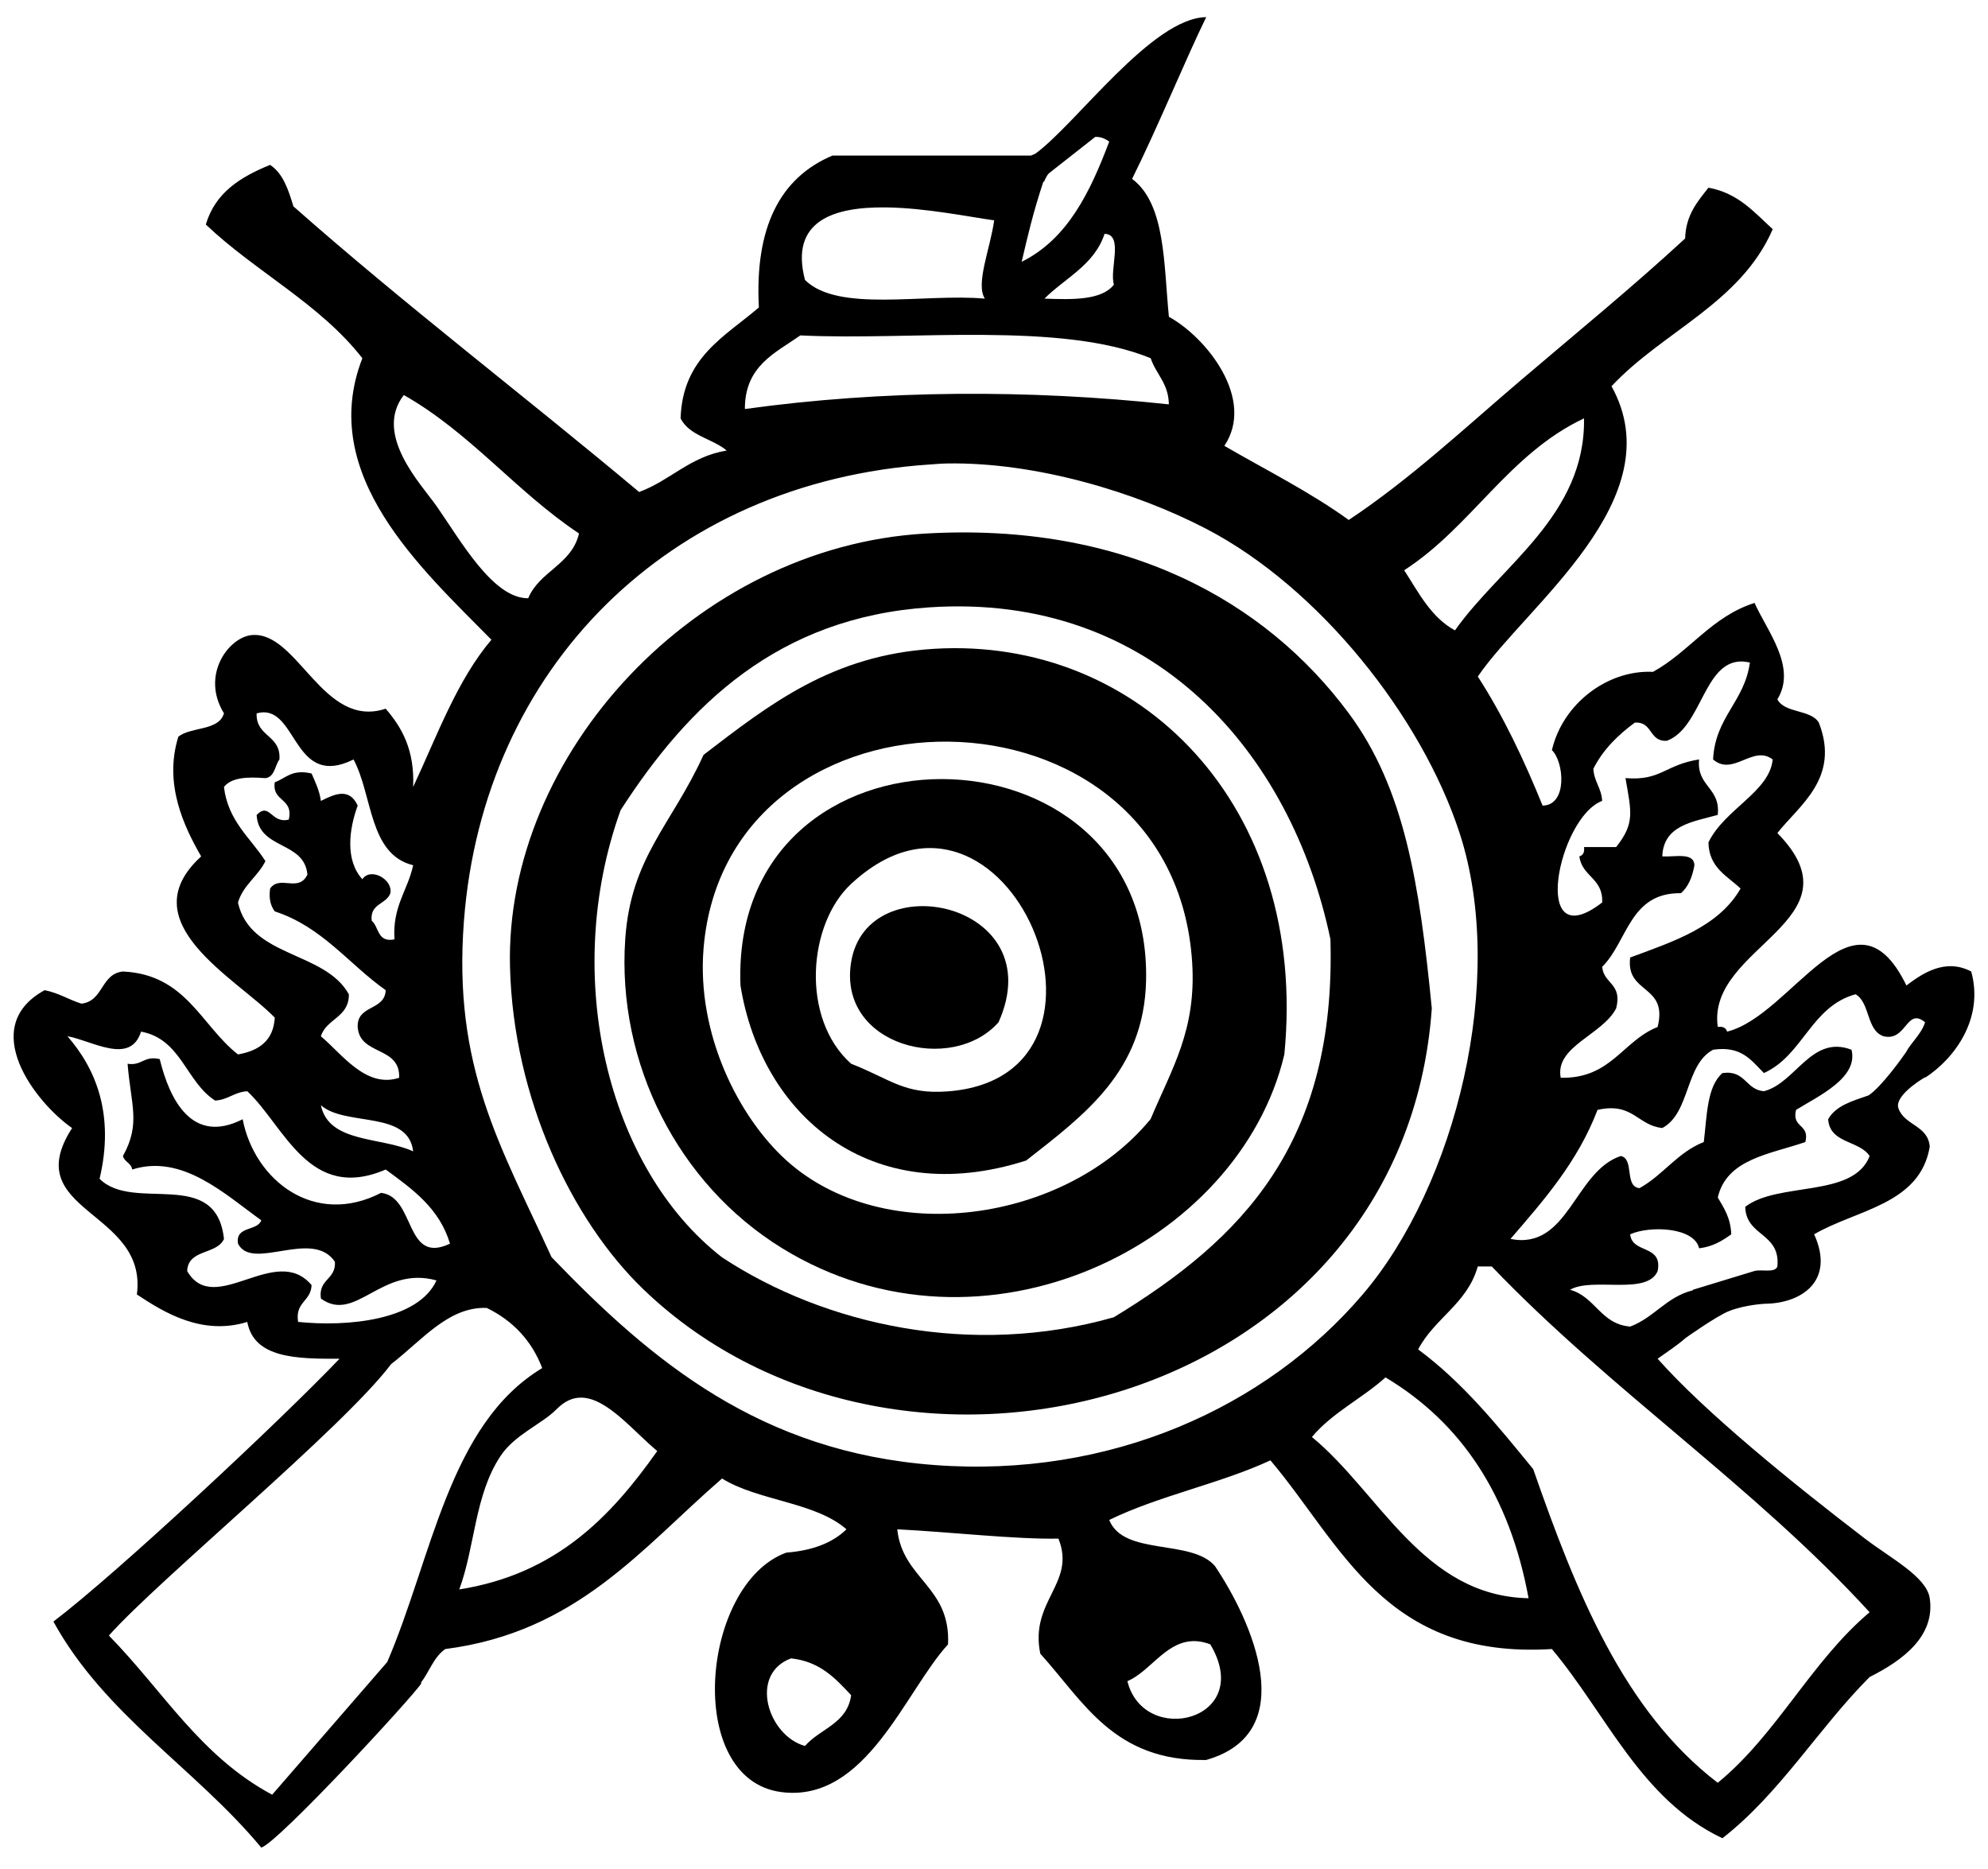 <?xml version="1.0" encoding="UTF-8" standalone="no"?>
<svg
   xmlns:dc="http://purl.org/dc/elements/1.1/"
   xmlns:cc="http://creativecommons.org/ns#"
   xmlns:rdf="http://www.w3.org/1999/02/22-rdf-syntax-ns#"
   xmlns:svg="http://www.w3.org/2000/svg"
   xmlns="http://www.w3.org/2000/svg"
   xmlns:sodipodi="http://sodipodi.sourceforge.net/DTD/sodipodi-0.dtd"
   xmlns:inkscape="http://www.inkscape.org/namespaces/inkscape"
   width="31.713mm"
   height="29.809mm"
   id="svg5067"
   version="1.1"
   inkscape:version="1.0.2-2 (e86c870879, 2021-01-15)"
   sodipodi:docname="Emblem weiss.svg">
  <defs
     id="defs5069">
    <clipPath
       clipPathUnits="userSpaceOnUse"
       id="clipPath4599">
      <path
         inkscape:connector-curvature="0"
         d="M 0,841.89 H 595.28 V 0 H 0 Z"
         id="path4601" />
    </clipPath>
    <filter
       style="color-interpolation-filters:sRGB"
       inkscape:label="Invert"
       id="filter1778"
       x="-0.007"
       y="-0.009"
       width="1.014"
       height="1.021">
      <feColorMatrix
         type="hueRotate"
         values="180"
         result="color1"
         id="feColorMatrix1774" />
      <feColorMatrix
         values="-1 0 0 0 1 0 -1 0 0 1 0 0 -1 0 1 -0.21 -0.72 -0.07 1.563 0 "
         result="color2"
         id="feColorMatrix1776" />
    </filter>
  </defs>
  <sodipodi:namedview
     id="base"
     pagecolor="#ffffff"
     bordercolor="#666666"
     borderopacity="1.0"
     inkscape:pageopacity="0"
     inkscape:pageshadow="2"
     inkscape:zoom="4"
     inkscape:cx="94.62316"
     inkscape:cy="64.214333"
     inkscape:document-units="px"
     inkscape:current-layer="g5678"
     showgrid="false"
     inkscape:window-width="1920"
     inkscape:window-height="1129"
     inkscape:window-x="-8"
     inkscape:window-y="-8"
     inkscape:window-maximized="1"
     inkscape:document-rotation="0"
     inkscape:pagecheckerboard="true"
     inkscape:showpageshadow="true"
     fit-margin-top="0"
     fit-margin-left="0"
     fit-margin-right="0"
     fit-margin-bottom="0" />
  <g
     inkscape:label="Ebene 1"
     inkscape:groupmode="layer"
     id="layer1"
     transform="translate(-0.118,-0.134)">
    <g
       transform="matrix(1.25,0,0,-1.25,-324.272,1185.295)"
       id="g4595">
      <g
         id="g5678">
        <path
           id="path4605"
           transform="matrix(0.8,0,0,-0.8,59.165,1275.627)"
           d="m 323.156,410.406 c -3.257,0.04 -7.808,6.403 -10.281,8.219 -0.016,0.011 -0.047,0.02 -0.062,0.031 -0.091,0.044 -0.194,0.085 -0.219,0.094 -0.003,10e-4 -0.031,0 -0.031,0 H 300.625 c -3.191,1.349 -4.69,4.365 -4.438,9.156 -2.04,1.759 -4.601,3.005 -4.719,6.688 0.524,1.051 1.924,1.219 2.781,1.938 -2.229,0.366 -3.384,1.802 -5.281,2.5 -6.902,-5.786 -14.105,-11.266 -20.844,-17.219 -0.301,-0.996 -0.623,-1.988 -1.406,-2.5 -1.778,0.723 -3.304,1.664 -3.875,3.594 2.991,2.844 6.883,4.78 9.438,8.062 -2.746,7.051 3.611,12.727 7.781,16.969 -2.08,2.456 -3.271,5.784 -4.719,8.875 0.095,-2.226 -0.67,-3.574 -1.656,-4.719 -3.78,1.259 -5.296,-4.673 -8.062,-4.438 -1.395,0.119 -3.111,2.405 -1.688,4.719 -0.316,1.075 -1.975,0.792 -2.75,1.406 -0.891,2.853 0.34,5.42 1.375,7.219 -4.357,3.976 2.129,7.332 4.438,9.719 -0.081,1.401 -0.96,1.995 -2.219,2.219 -2.231,-1.751 -3.13,-4.824 -6.938,-5 -1.341,0.142 -1.166,1.79 -2.5,1.938 -0.775,-0.244 -1.367,-0.644 -2.219,-0.812 -4.061,2.223 -0.568,6.763 1.656,8.312 -3.286,5.085 4.577,4.928 3.906,10.031 1.65,1.096 3.936,2.494 6.656,1.656 0.406,2.188 2.958,2.23 5.562,2.219 -3.519,3.689 -13.36,12.891 -17.25,15.844 3.084,5.622 8.582,8.866 12.531,13.625 1.009,-0.286 9.158,-9.107 9.656,-9.906 l -0.031,-0.031 c 0.507,-0.664 0.777,-1.552 1.469,-2.031 7.964,-1.021 11.87,-6.112 16.688,-10.281 2.169,1.351 5.628,1.415 7.5,3.062 -0.839,0.828 -2.076,1.285 -3.625,1.406 -5.15,1.871 -6.195,13.696 -0.281,14.438 5.1,0.64 7.444,-6.089 10.031,-8.906 0.168,-3.507 -2.745,-3.922 -3.062,-6.938 3.244,0.166 7.119,0.61 9.719,0.562 1.083,2.704 -1.758,3.74 -1.094,6.938 2.6,2.864 4.435,6.506 10,6.406 5.793,-1.644 2.735,-8.41 0.531,-11.688 -1.404,-1.655 -5.509,-0.59 -6.375,-2.781 2.985,-1.46 6.681,-2.184 9.719,-3.594 4.329,5.122 6.894,12.001 16.969,11.375 3.295,3.929 5.372,9.089 10.281,11.406 3.486,-2.719 5.777,-6.611 8.875,-9.719 2.015,-1.008 3.966,-2.471 3.625,-4.75 -0.191,-1.296 -2.357,-2.409 -3.906,-3.594 -4.39,-3.359 -9.658,-7.634 -12.5,-10.844 0.57,-0.409 1.167,-0.79 1.688,-1.25 0,0 1.867,-1.328 2.625,-1.625 0.984,-0.385 2.156,-0.438 2.156,-0.438 2.175,-0.019 4.253,-1.347 2.969,-4.188 2.575,-1.5 6.381,-1.792 6.969,-5.281 -0.098,-1.278 -1.5,-1.278 -1.875,-2.281 -0.038,-0.103 -0.054,-0.204 -0.031,-0.312 0.161,-0.758 1.625,-1.594 1.625,-1.594 v 0.031 c 1.784,-1.161 3.567,-3.578 2.781,-6.406 -1.595,-0.835 -2.993,0.159 -3.906,0.844 -3.16,-6.489 -6.891,1.823 -10.812,2.781 -0.062,-0.216 -0.239,-0.326 -0.562,-0.281 -0.698,-4.86 8.787,-6.4 3.594,-11.688 1.291,-1.653 3.809,-3.305 2.5,-6.656 -0.484,-0.812 -2.059,-0.55 -2.5,-1.406 1.195,-1.946 -0.632,-4.128 -1.375,-5.812 -2.601,0.825 -3.915,2.939 -6.125,4.156 -2.71,-0.136 -5.439,1.895 -6.094,4.719 0.734,0.7 0.958,3.324 -0.562,3.344 -1.123,-2.768 -2.377,-5.416 -3.906,-7.781 2.917,-4.277 11.825,-10.704 8.062,-17.5 3.084,-3.306 7.79,-5.008 9.719,-9.469 -1.115,-1.015 -2.074,-2.172 -3.875,-2.5 -0.65,0.833 -1.363,1.623 -1.406,3.062 -3.217,2.969 -6.668,5.784 -10,8.625 -3.355,2.861 -6.589,5.888 -10.281,8.344 -2.308,-1.673 -4.979,-3.006 -7.5,-4.469 1.883,-2.814 -1.061,-6.52 -3.344,-7.781 -0.314,-3.204 -0.203,-6.812 -2.219,-8.312 1.514,-3.036 3.274,-7.317 4.469,-9.75 z m -6.688,7.219 c 0.381,-0.013 0.62,0.134 0.844,0.281 -1.144,3.026 -2.496,5.866 -5.281,7.25 0.383,-1.624 0.668,-2.885 1.312,-4.844 l 0.031,0.031 c 0,0 0.135,-0.345 0.281,-0.5 l 0.031,-0.031 z m -12.656,4.25 c 2.417,0.024 5.109,0.582 6.562,0.781 -0.231,1.699 -1.137,3.821 -0.562,4.719 -3.66,-0.325 -8.844,0.86 -10.844,-1.125 -0.936,-3.575 1.736,-4.405 4.844,-4.375 z m 13.219,1.594 c 1.169,0.035 0.282,2.139 0.562,3.062 -0.728,0.94 -2.455,0.909 -4.188,0.844 1.251,-1.251 3.005,-2.022 3.625,-3.906 z M 309.75,429.562 c 3.759,0.028 7.349,0.292 10.062,1.406 0.323,0.975 1.076,1.502 1.094,2.781 -8.443,-0.905 -17.214,-0.877 -25.562,0.281 -0.006,-2.6 1.819,-3.368 3.344,-4.438 3.371,0.166 7.304,-0.059 11.062,-0.031 z m -34.969,3.625 c 4.021,2.279 6.777,5.829 10.562,8.344 -0.434,1.881 -2.384,2.271 -3.062,3.906 -2.135,0.022 -4.088,-3.504 -5.531,-5.562 -0.91,-1.296 -3.814,-4.306 -1.969,-6.688 z m 71.156,1.406 c 0.096,5.849 -5.02,8.869 -7.781,12.781 -1.442,-0.784 -2.188,-2.276 -3.062,-3.625 4.055,-2.615 6.308,-7.022 10.844,-9.156 z m -38.406,2.719 c 5.366,-0.091 11.395,1.734 15.625,3.938 6.815,3.546 12.991,11.316 15.281,18.344 2.869,8.809 -0.231,21.239 -5.844,27.812 -5.811,6.808 -15.213,11.09 -25.844,10.281 -10.439,-0.791 -16.975,-6.195 -23.062,-12.531 -3.076,-6.718 -5.961,-11.438 -5.281,-20.281 1.164,-15.174 12.295,-26.442 28.062,-27.5 0.351,-0.024 0.705,-0.056 1.062,-0.062 z M 355.438,449.25 c 0.153,3.6e-4 0.327,0.025 0.5,0.062 -0.32,2.366 -2.096,3.281 -2.219,5.844 1.215,1.044 2.406,-0.912 3.594,0 -0.194,1.959 -2.9,2.986 -3.875,5 0.035,1.54 1.133,2.013 1.938,2.781 -1.316,2.296 -4.014,3.185 -6.656,4.156 -0.281,2.226 2.3,1.601 1.656,4.188 -2.123,0.843 -2.81,3.13 -5.844,3.062 -0.367,-1.897 2.531,-2.583 3.344,-4.188 0.388,-1.501 -0.76,-1.471 -0.844,-2.5 1.539,-1.519 1.646,-4.484 4.75,-4.438 0.444,-0.389 0.689,-0.978 0.812,-1.688 -0.037,-0.794 -1.153,-0.484 -1.938,-0.531 0.071,-1.875 1.821,-2.078 3.344,-2.5 0.179,-1.661 -1.285,-1.702 -1.125,-3.344 -2.078,0.325 -2.286,1.302 -4.438,1.125 0.355,2.054 0.574,2.723 -0.562,4.156 h -1.938 c 0.045,0.324 -0.065,0.501 -0.281,0.562 0.159,1.231 1.451,1.316 1.375,2.781 -4.391,3.384 -2.651,-5.136 0,-6.125 -0.044,-0.786 -0.485,-1.15 -0.531,-1.938 0.593,-1.167 1.486,-2.034 2.5,-2.781 1.094,-0.076 0.843,1.17 1.938,1.094 2.096,-0.791 2.208,-4.787 4.5,-4.781 z m -89.094,3.062 c 2.018,0.022 1.901,4.579 5.406,2.844 1.163,2.172 0.914,5.72 3.594,6.375 -0.328,1.526 -1.262,2.479 -1.125,4.469 -1.042,0.211 -0.926,-0.741 -1.375,-1.125 -0.12,-1.045 0.882,-0.973 1.125,-1.656 0.166,-0.835 -1.194,-1.586 -1.688,-0.844 -1.046,-1.144 -0.806,-3.018 -0.281,-4.438 -0.499,-1.086 -1.36,-0.718 -2.219,-0.281 -0.091,-0.65 -0.34,-1.136 -0.562,-1.656 -1.202,-0.276 -1.539,0.285 -2.219,0.531 -0.179,1.198 1.147,0.927 0.844,2.25 -1.075,0.264 -1.137,-1.086 -1.938,-0.281 0.119,2.105 2.88,1.555 3.062,3.594 -0.529,1.111 -1.665,0 -2.25,0.844 -0.087,0.645 0.046,1.054 0.281,1.375 2.865,0.934 4.461,3.179 6.688,4.75 -0.045,1.252 -1.739,0.87 -1.688,2.219 0.115,1.739 2.576,1.134 2.5,3.062 -2.016,0.664 -3.479,-1.476 -4.719,-2.5 0.323,-1.067 1.701,-1.127 1.688,-2.531 -1.454,-2.623 -5.942,-2.2 -6.688,-5.531 0.32,-1.07 1.2,-1.569 1.656,-2.5 -0.902,-1.411 -2.252,-2.401 -2.5,-4.469 0.448,-0.571 1.394,-0.621 2.5,-0.531 0.571,-0.077 0.565,-0.755 0.844,-1.125 0.106,-1.495 -1.423,-1.345 -1.375,-2.781 0.155,-0.042 0.303,-0.064 0.438,-0.062 z m 95.969,17 c 0.881,0.51 0.644,2.186 1.688,2.531 1.395,0.323 1.365,-1.78 2.5,-0.844 -0.242,0.739 -0.81,1.169 -1.156,1.812 -0.204,0.297 -1.46,2.068 -2.25,2.594 -0.958,0.335 -1.974,0.608 -2.438,1.438 0.098,1.479 1.879,1.265 2.5,2.219 -0.975,2.545 -5.514,1.528 -7.5,3.062 0.049,1.805 2.131,1.549 1.938,3.594 -0.148,0.421 -0.973,0.146 -1.406,0.281 l -3.688,1.125 v 0.031 c -1.601,0.396 -2.329,1.645 -3.781,2.188 -1.792,-0.151 -2.095,-1.802 -3.625,-2.219 1.345,-0.786 4.643,0.367 5.281,-1.125 0.325,-1.621 -1.545,-1.032 -1.656,-2.219 1.196,-0.535 3.87,-0.43 4.156,0.844 0.828,-0.099 1.4,-0.454 1.938,-0.844 -0.036,-0.984 -0.435,-1.577 -0.812,-2.219 0.539,-2.335 3.15,-2.606 5.281,-3.344 0.276,-1.109 -0.838,-0.829 -0.562,-1.938 1.341,-0.831 3.772,-1.931 3.344,-3.625 -2.416,-0.927 -3.359,2.011 -5.281,2.5 -1.116,-0.087 -1.1,-1.291 -2.5,-1.094 -0.944,0.816 -0.932,2.589 -1.125,4.156 -1.593,0.631 -2.445,1.989 -3.875,2.781 -0.932,-0.089 -0.295,-1.751 -1.125,-1.938 -2.801,0.921 -3.156,5.696 -6.656,5 2.016,-2.339 4.045,-4.634 5.25,-7.781 2.145,-0.475 2.395,0.94 3.906,1.094 1.69,-0.905 1.366,-3.82 3.062,-4.719 1.735,-0.253 2.317,0.67 3.062,1.406 2.365,-1.064 2.836,-4.018 5.531,-4.75 z m -103.375,2.25 c 2.429,0.444 2.71,3.044 4.469,4.156 0.787,-0.048 1.15,-0.516 1.938,-0.562 2.241,2.1 3.716,6.709 8.344,4.719 1.601,1.177 3.239,2.326 3.875,4.469 -2.751,1.308 -2.061,-2.828 -4.156,-3.062 -4.015,2.071 -7.625,-0.748 -8.344,-4.438 -3.041,1.549 -4.396,-1.156 -5,-3.625 -0.965,-0.224 -1.06,0.417 -1.938,0.281 0.199,2.485 0.806,3.612 -0.281,5.562 0.1,0.365 0.495,0.415 0.562,0.812 3.026,-0.961 5.614,1.515 7.781,3.062 -0.247,0.68 -1.569,0.318 -1.406,1.406 0.856,1.7 4.485,-0.929 5.844,1.094 0.072,1.09 -1.016,1.029 -0.844,2.219 2.095,1.521 3.647,-2.02 6.969,-1.094 -1.106,2.421 -5.401,2.806 -8.344,2.5 -0.195,-1.212 0.78,-1.23 0.812,-2.219 -2.169,-2.575 -5.856,1.98 -7.5,-0.844 0.049,-1.341 1.791,-0.976 2.219,-1.938 -0.474,-4.37 -5.447,-1.569 -7.5,-3.625 0.912,-3.856 -0.211,-6.62 -1.938,-8.594 1.445,0.242 3.796,1.778 4.438,-0.281 z M 269.781,476 c 1.478,1.301 5.277,0.286 5.562,2.781 -1.894,-0.885 -5.086,-0.479 -5.562,-2.781 z m 69.75,9.719 h 0.844 c 7.107,7.434 15.838,13.248 22.781,20.844 -3.52,2.964 -5.59,7.364 -9.156,10.281 -5.67,-4.334 -8.54,-11.489 -11.125,-18.906 -2.126,-2.598 -4.221,-5.209 -6.938,-7.219 0.986,-1.885 2.966,-2.757 3.594,-5 z m -59.75,2.5 c 1.558,0.759 2.701,1.95 3.344,3.625 -5.628,3.385 -6.633,11.418 -9.344,17.719 l -6.938,8 c -4.34,-2.329 -6.545,-6.225 -9.844,-9.594 2.906,-3.285 14.136,-12.537 17,-16.344 0.008,-0.011 0.024,-0.021 0.031,-0.031 1.857,-1.432 3.448,-3.465 5.75,-3.375 z m 54.188,4.188 c 4.58,2.736 7.49,7.131 8.625,13.312 C 336.22,505.592 333.61,499.344 329.531,496 c 1.221,-1.466 3.025,-2.321 4.438,-3.594 z M 285.5,493.625 c 1.56,0.041 3.126,2.037 4.562,3.219 -2.799,3.962 -6.098,7.421 -11.938,8.344 0.956,-2.576 0.92,-5.702 2.5,-8.062 0.85,-1.27 2.495,-1.92 3.344,-2.781 0.515,-0.522 1.011,-0.732 1.531,-0.719 z m 36.719,14.688 c 0.36,-0.031 0.745,0.016 1.188,0.188 2.717,4.58 -4.001,6.22 -5,2.219 1.325,-0.567 2.251,-2.274 3.812,-2.406 z m -24.094,1.031 c 1.759,0.188 2.683,1.216 3.625,2.219 -0.228,1.72 -1.883,2.016 -2.781,3.062 -2.231,-0.613 -3.404,-4.324 -0.844,-5.281 z"
           style="fill:#000000;fill-opacity:1;fill-rule:evenodd;stroke:none;filter:url(#filter1778)" />
        <g
           style="fill:#000000;fill-opacity:1;filter:url(#filter1778)"
           transform="translate(350.416,894.941)"
           id="g4607" />
        <g
           style="fill:#000000;fill-opacity:1;filter:url(#filter1778)"
           transform="translate(273.255,860.778)"
           id="g4611" />
        <g
           style="fill:#000000;fill-opacity:1;filter:url(#filter1778)"
           transform="translate(304.342,918.839)"
           id="g4615">
          <path
             id="path4617"
             style="fill:#000000;fill-opacity:1;fill-rule:evenodd;stroke:none"
             d="m 0,0 c -7.307,-0.486 -11.624,-4.705 -14.896,-9.782 -2.876,-7.98 -0.646,-17.263 4.891,-21.564 4.967,-3.274 12.053,-4.84 18.898,-2.891 6.196,3.768 10.726,8.377 10.448,18.231 C 17.459,-7.015 10.81,0.719 0,0 m 24.231,-19.342 c -1.353,-19.176 -25.65,-25.424 -38.014,-13.561 -3.462,3.321 -6.287,9.226 -6.448,15.563 -0.258,10.237 8.953,20.25 20.008,20.897 9.619,0.563 16.424,-3.23 20.452,-8.67 2.679,-3.616 3.409,-8.194 4.002,-14.229"
             inkscape:connector-curvature="0" />
        </g>
        <g
           style="fill:#000000;fill-opacity:1;filter:url(#filter1778)"
           transform="translate(317.014,901.721)"
           id="g4619">
          <path
             id="path4621"
             style="fill:#000000;fill-opacity:1;fill-rule:evenodd;stroke:none"
             d="m 0,0 c -0.907,14.075 -22.456,14.077 -23.567,0.667 -0.339,-4.116 1.684,-8.134 4.002,-10.226 4.687,-4.227 13.43,-3.027 17.563,2.001 C -0.973,-5.105 0.209,-3.272 0,0 m 4.446,-4.446 c -2.177,-9.211 -14.589,-15.282 -24.233,-9.337 -5.002,3.084 -7.966,8.907 -7.558,14.895 0.27,3.961 2.235,5.502 3.778,8.892 3.186,2.443 6.215,4.819 11.117,5.114 9.906,0.598 18.074,-7.553 16.896,-19.564"
             inkscape:connector-curvature="0" />
        </g>
        <g
           style="fill:#000000;fill-opacity:1;filter:url(#filter1778)"
           transform="translate(305.232,895.496)"
           id="g4623">
          <path
             id="path4625"
             style="fill:#000000;fill-opacity:1;fill-rule:evenodd;stroke:none"
             d="M 0,0 C 9.599,0.731 2.831,16.963 -4.669,10.004 -6.748,8.076 -7.117,3.52 -4.669,1.334 -2.752,0.582 -2.102,-0.16 0,0 M 3.777,-3.334 C -3.747,-5.746 -9.008,-1.12 -10.005,5.113 -10.505,18.455 9.849,18.226 9.559,5.336 9.46,0.984 6.622,-1.107 3.777,-3.334"
             inkscape:connector-curvature="0" />
        </g>
        <g
           style="fill:#000000;fill-opacity:1;filter:url(#filter1778)"
           transform="translate(307.676,898.83)"
           id="g4627">
          <path
             id="path4629"
             style="fill:#000000;fill-opacity:1;fill-rule:evenodd;stroke:none"
             d="M 0,0 C -2.242,-2.535 -7.76,-1.163 -7.113,2.89 -6.354,7.659 2.586,5.78 0,0"
             inkscape:connector-curvature="0" />
        </g>
        <g
           style="fill:#000000;fill-opacity:1;filter:url(#filter1778)"
           transform="translate(309.288,939.904)"
           id="g4635" />
        <g
           style="fill:#000000;fill-opacity:1;filter:url(#filter1778)"
           transform="translate(341.283,885.306)"
           id="g4639" />
        <g
           style="fill:#000000;fill-opacity:1;filter:url(#filter1778)"
           transform="translate(350.416,894.941)"
           id="g4643" />
        <g
           style="fill:#000000;fill-opacity:1;filter:url(#filter1778)"
           transform="translate(273.255,860.778)"
           id="g4647" />
      </g>
    </g>
  </g>
</svg>
